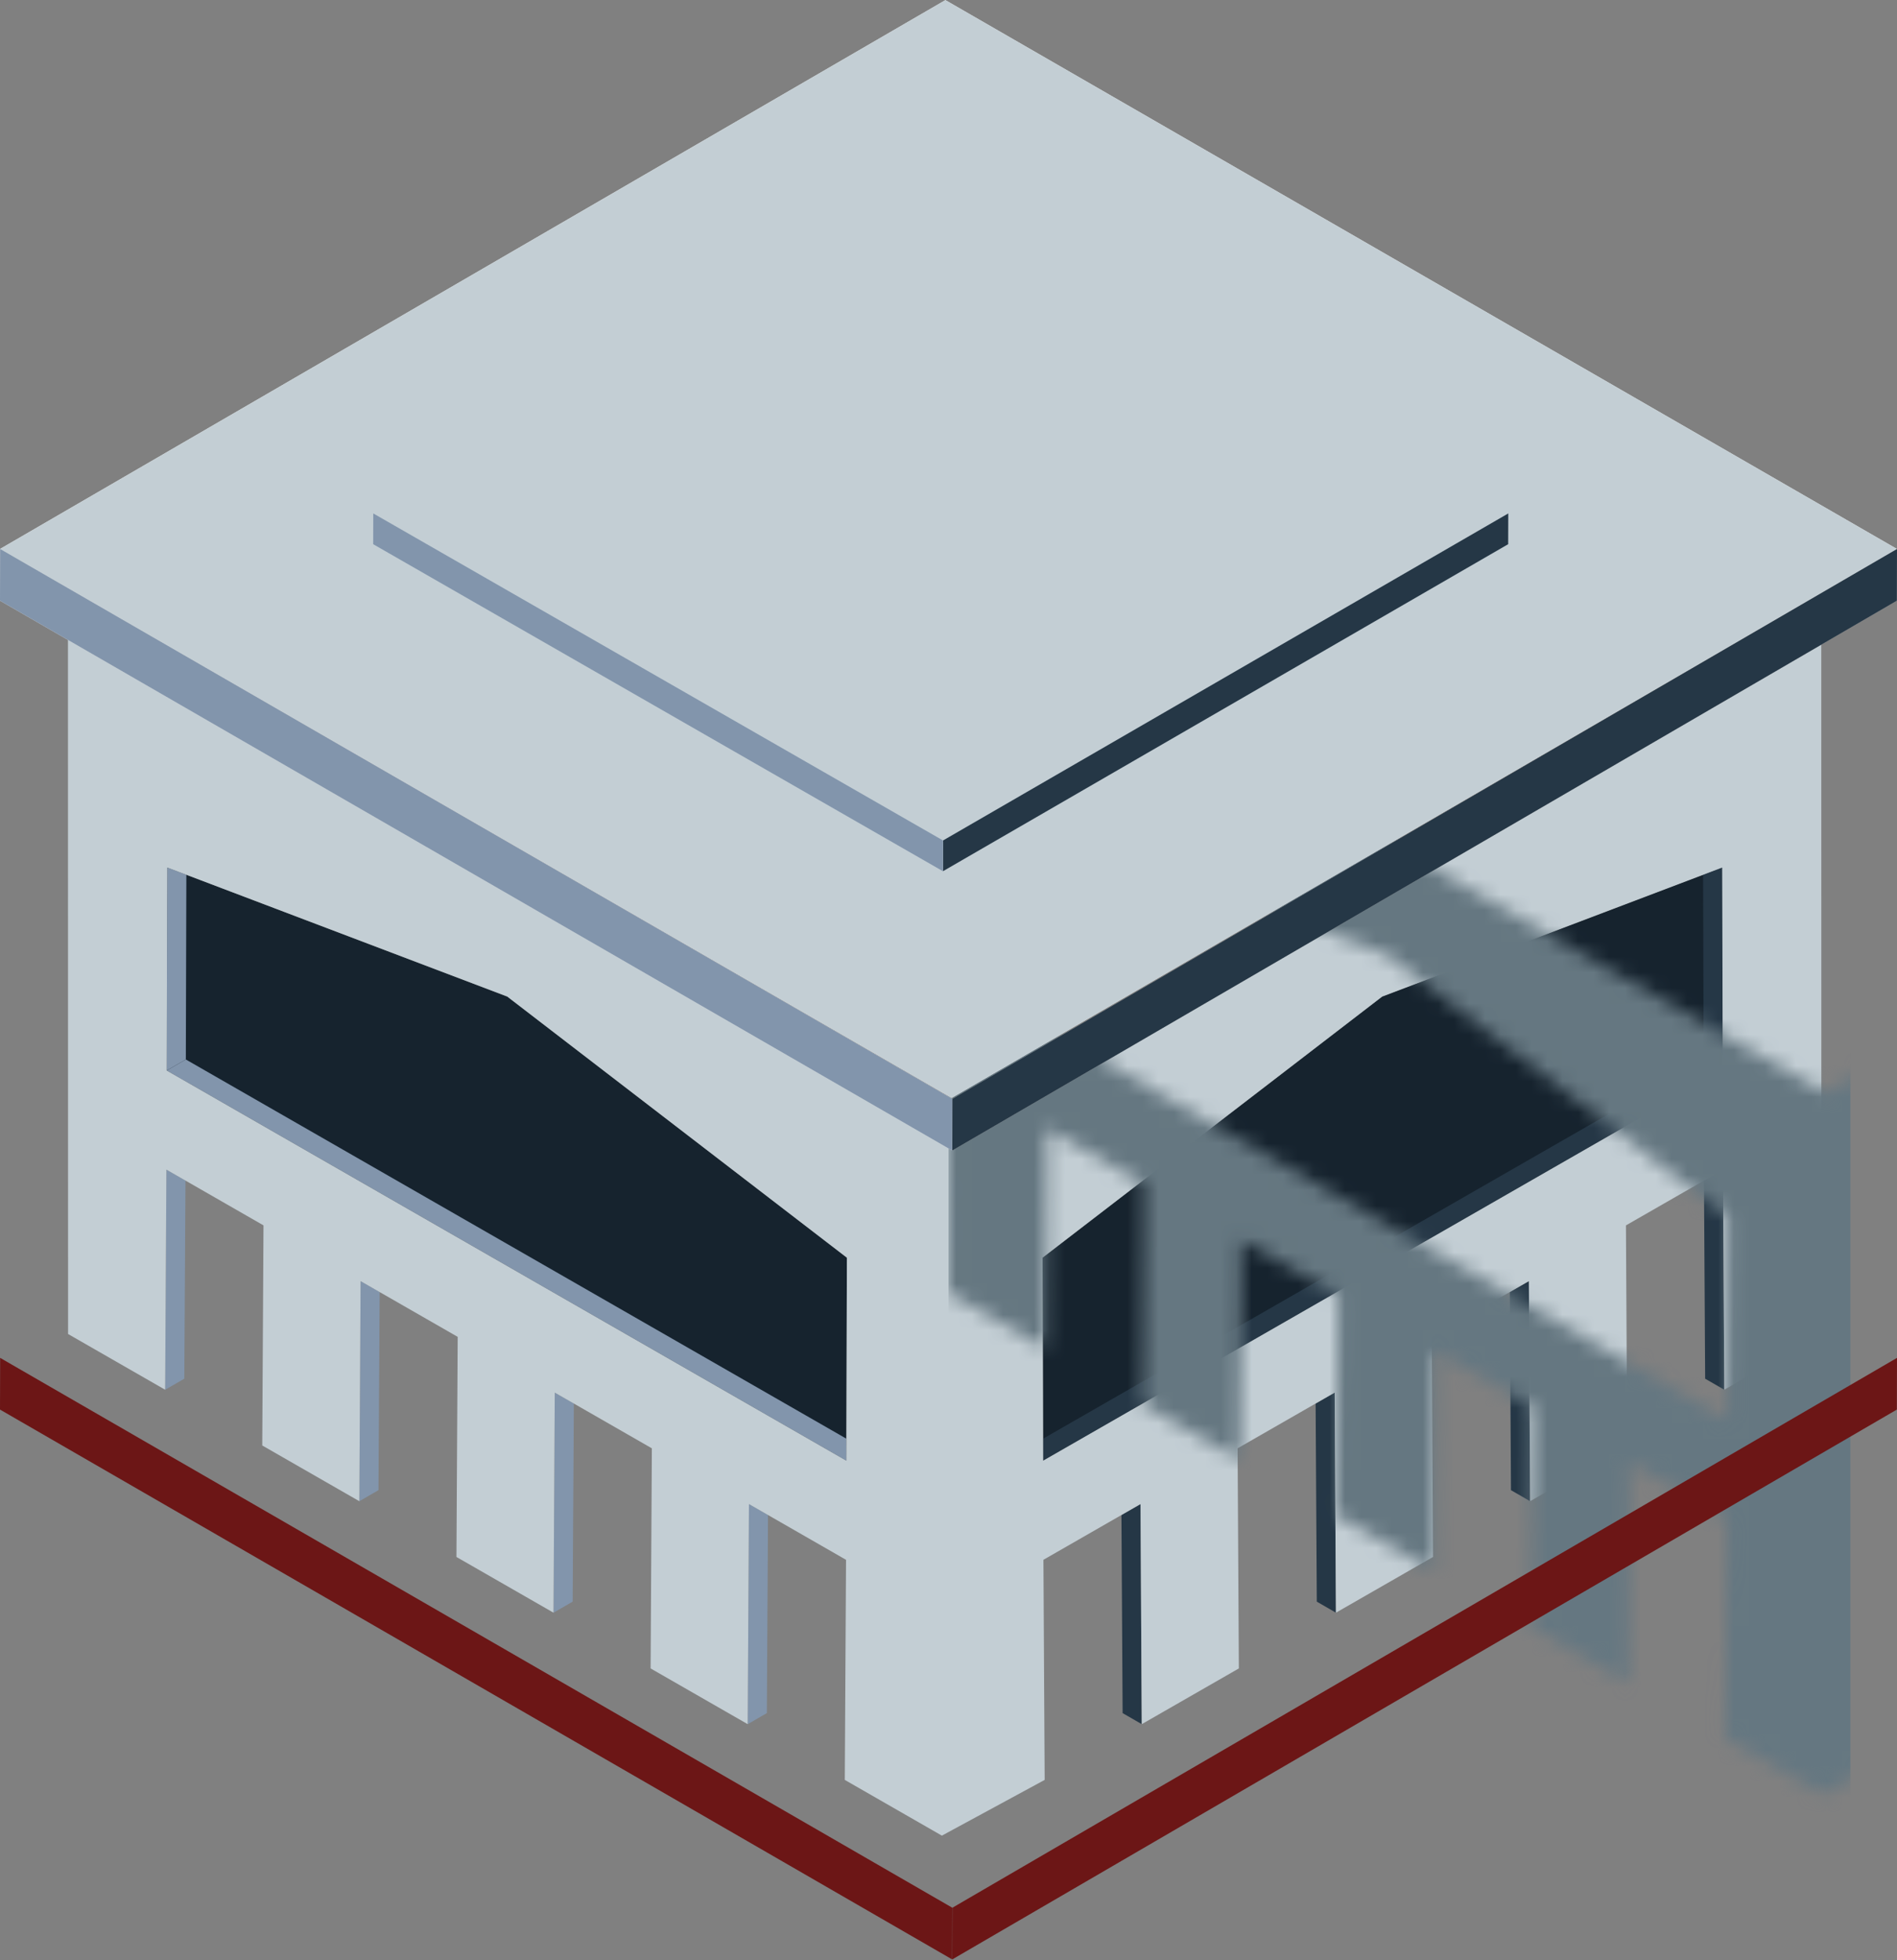 <?xml version="1.0" encoding="UTF-8"?>
<svg width="122px" height="126px" viewBox="0 0 122 126" version="1.1" xmlns="http://www.w3.org/2000/svg" xmlns:xlink="http://www.w3.org/1999/xlink">
    <rect x="0" y="0" width="122" height="126" fill="#808080" stroke="none"/>
    <title>C64F0330-E0DE-4B2A-8BD9-65FCEA4D7201</title>
    <defs>
        <path d="M0.007,45.092 L6.251,48.675 L6.331,34.525 L12.575,38.108 L12.495,52.258 L18.739,55.841 L18.819,41.692 L25.064,45.275 L24.984,59.425 L31.227,63.008 L31.307,48.858 L37.551,52.441 L37.471,66.591 L43.715,70.174 L43.795,56.024 L50.039,59.608 L49.959,73.757 L56.203,77.34 L56.203,77.34 L62.814,73.757 L62.734,59.607 L68.978,56.024 L69.057,70.174 L75.302,66.591 L75.221,52.441 L81.465,48.858 L81.545,63.008 L87.789,59.425 L87.709,45.275 L93.953,41.692 L94.033,55.842 L100.277,52.258 L100.197,38.109 L106.441,34.526 L106.521,48.675 L112.765,45.092 L112.759,0 L56.386,32.248 L56.386,32.248 L0,0 L0.007,45.092 Z M6.349,28.154 L6.386,15.103 L28.253,23.399 L50.095,40.185 L50.058,53.236 L6.349,28.154 Z M62.678,40.184 L84.52,23.398 L106.386,15.103 L106.423,28.155 L62.715,53.236 L62.678,40.184 Z" id="path-1"></path>
    </defs>
    <g id="Hi-Fi-Design" stroke="none" stroke-width="1" fill="none" fill-rule="evenodd">
        <g id="CS-Interactive-Graphic-Slide-2" transform="translate(-217, -286)">
            <g id="Performance-Tile" transform="translate(196, 253.007)">
                <g id="Bank-1-icon" transform="translate(21, 33)">
                    <polygon id="Path" fill="#16232E" points="67.05 80.844 88.892 64.058 110.757 55.763 110.794 68.815 67.087 93.896"></polygon>
                    <polygon id="Path" fill="#16232E" points="10.72 68.814 10.757 55.763 32.624 64.059 54.466 80.845 54.429 93.896"></polygon>
                    <polygon id="Fill-1" fill="#8295AC" points="11.951 68.103 11.985 56.228 10.757 55.763 10.72 68.814"></polygon>
                    <polygon id="Fill-2" fill="#253746" points="109.53 56.228 109.564 68.104 110.794 68.815 110.757 55.763"></polygon>
                    <polygon id="Fill-3" fill="#8295AC" points="10.702 75.185 10.622 89.335 11.853 88.624 11.929 75.889"></polygon>
                    <polygon id="Fill-4" fill="#8295AC" points="23.19 82.351 23.11 96.501 24.341 95.79 24.417 83.055"></polygon>
                    <polygon id="Fill-5" fill="#8295AC" points="35.679 89.518 35.599 103.668 36.829 102.957 36.905 90.222"></polygon>
                    <polygon id="Fill-6" fill="#8295AC" points="48.167 96.684 48.087 110.834 49.317 110.123 49.393 97.388"></polygon>
                    <polygon id="Fill-7" fill="#8295AC" points="54.433 92.482 11.951 68.103 10.72 68.814 54.429 93.896"></polygon>
                    <polygon id="Fill-8" fill="#253746" points="67.083 92.481 67.087 93.896 110.794 68.815 109.564 68.104"></polygon>
                    <polygon id="Fill-9" fill="#253746" points="109.586 75.889 109.662 88.625 110.893 89.335 110.813 75.186"></polygon>
                    <polygon id="Fill-10" fill="#253746" points="97.098 83.056 97.174 95.791 98.405 96.501 98.325 82.352"></polygon>
                    <polygon id="Fill-11" fill="#253746" points="84.61 90.222 84.686 102.957 85.917 103.668 85.837 89.518"></polygon>
                    <polygon id="Fill-12" fill="#253746" points="72.122 97.388 72.198 110.123 73.429 110.834 73.349 96.684"></polygon>
                    <g id="Rectangle" transform="translate(4.371, 40.66)">
                        <mask id="mask-2" fill="white">
                            <use xlink:href="#path-1"></use>
                        </mask>
                        <use id="Mask" fill="#C3CED4" xlink:href="#path-1"></use>
                        <rect fill="#657781" mask="url(#mask-2)" x="56.629" y="-2.66" width="58" height="82"></rect>
                    </g>
                    <path d="M122,87.286 L121.991,90.61 L61.243,125.956 L61.253,122.633 L122,87.286 Z M0.009,87.286 L61.243,122.633 L61.234,125.956 L0,90.61 L0.009,87.286 Z" id="Combined-Shape" fill="#6C1616"></path>
                    <polygon id="Fill-7" fill="#F2F3F2" points="122 35.287 61.2 70.573 0 35.286 60.8 0"></polygon>
                    <polygon id="Fill-8" fill="#B3B3B3" points="122 35.286 121.991 38.61 61.243 73.956 61.253 70.633"></polygon>
                    <polygon id="Fill-9" fill="#E2E2E2" points="61.243 70.633 61.234 73.956 0 38.61 0.009 35.286"></polygon>
                    <polygon id="Fill-7" fill="#C3CED4" points="122 35.287 61.2 70.573 0 35.286 60.8 0"></polygon>
                    <polygon id="Fill-8" fill="#253746" points="97 33 96.994 34.977 60.645 56 60.651 54.023"></polygon>
                    <polygon id="Fill-9" fill="#8295AC" points="60.645 54.023 60.64 56 24 34.977 24.006 33"></polygon>
                    <polygon id="Fill-8" fill="#253746" points="122 35.286 121.991 38.61 61.243 73.956 61.253 70.633"></polygon>
                    <polygon id="Fill-9" fill="#8295AC" points="61.243 70.633 61.234 73.956 0 38.61 0.009 35.286"></polygon>
                </g>
            </g>
        </g>
    </g>
</svg>
